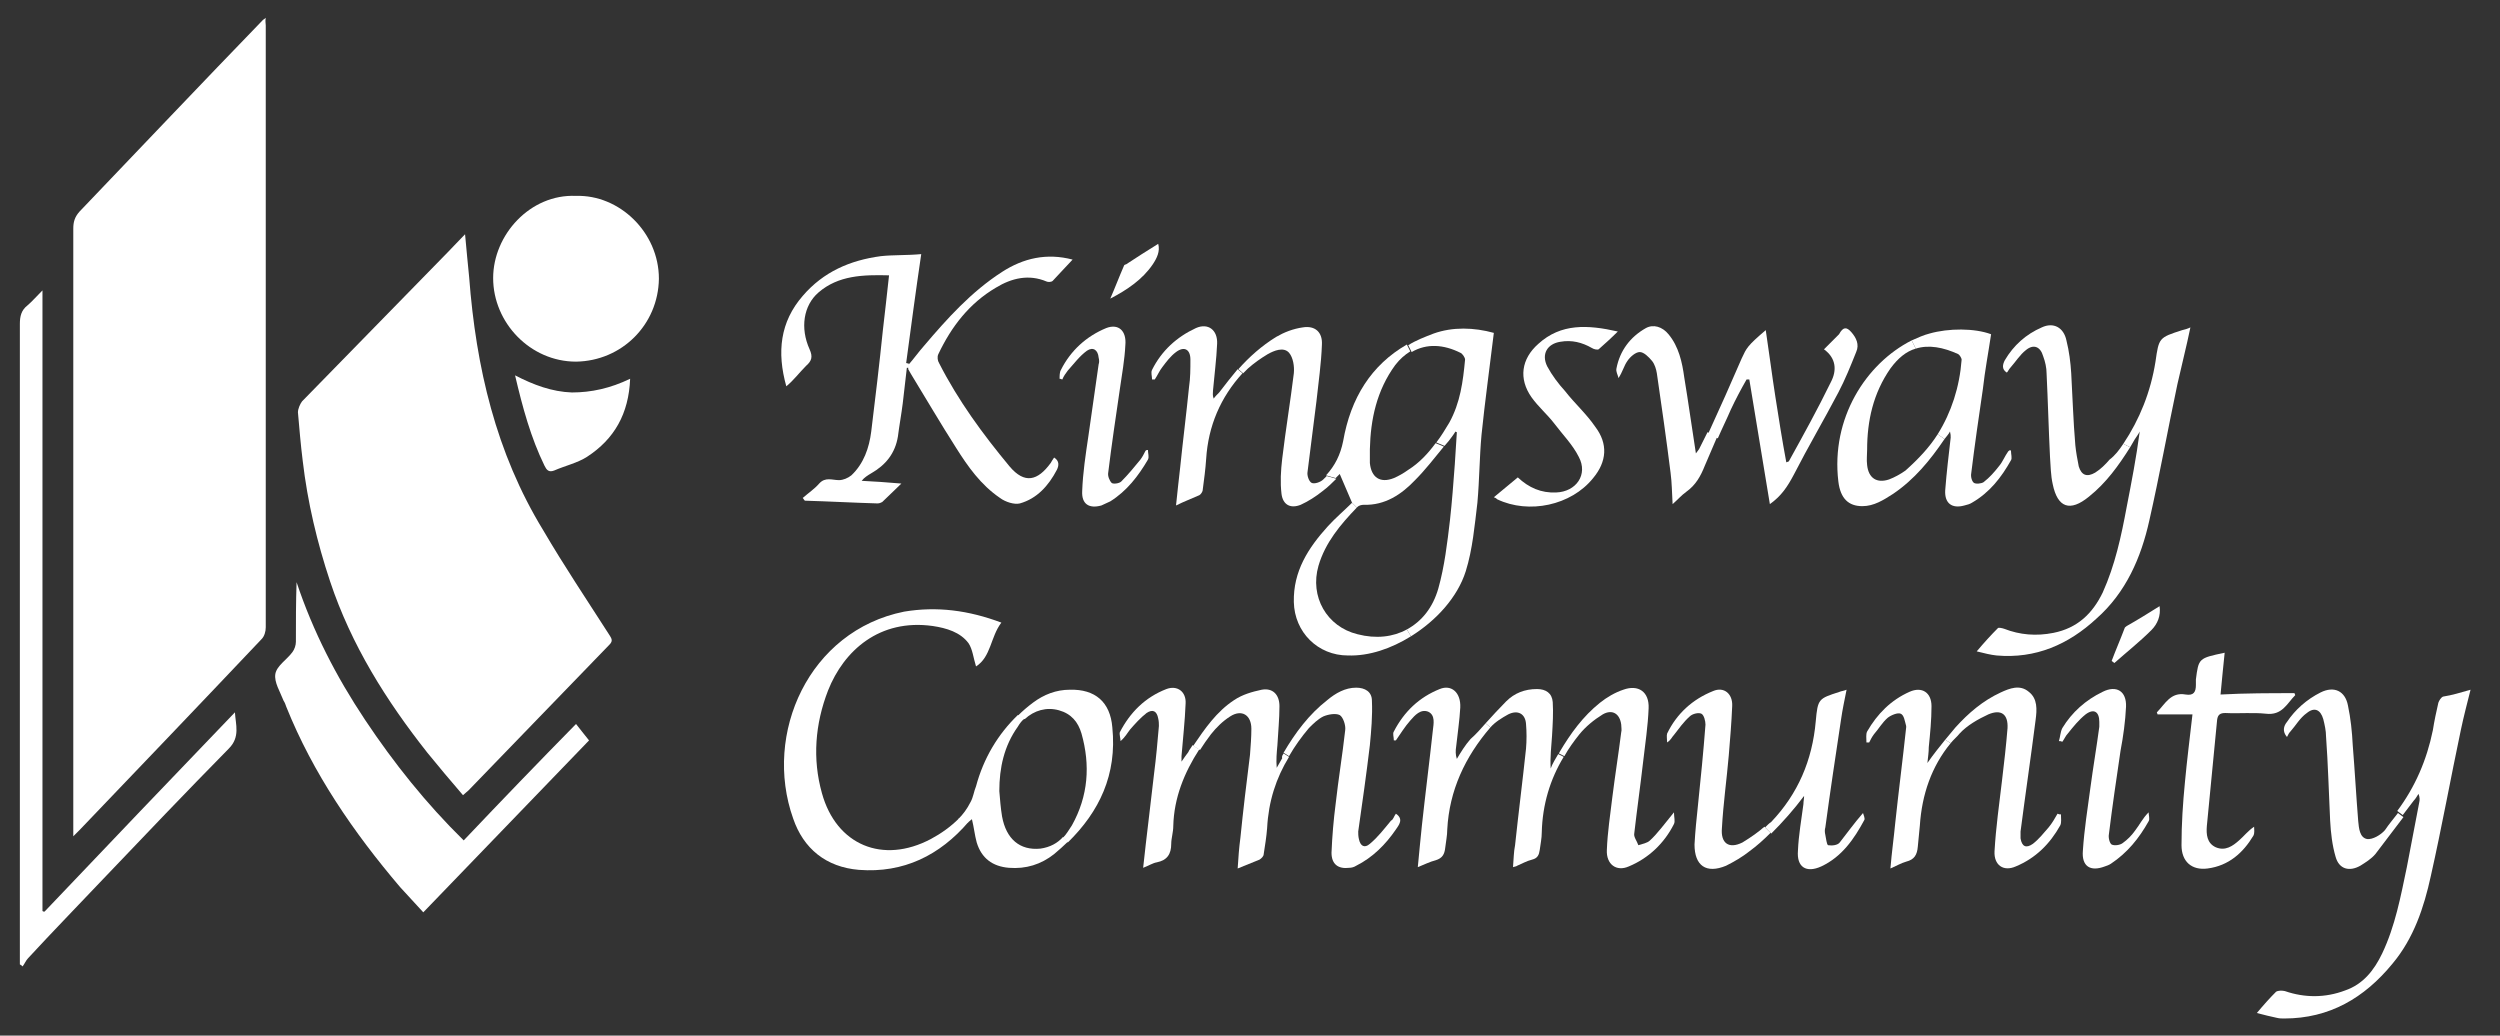 <?xml version="1.0" encoding="utf-8"?>
<!-- Generator: Adobe Illustrator 27.8.1, SVG Export Plug-In . SVG Version: 6.00 Build 0)  -->
<svg version="1.1" id="Color_stacked_xA0_Image_1_" xmlns="http://www.w3.org/2000/svg" xmlns:xlink="http://www.w3.org/1999/xlink"
	 x="0px" y="0px" viewBox="0 0 365 151.2" style="enable-background:new 0 0 365 151.2;" xml:space="preserve">
<rect x="0" y="0" width="365" height="151.2" fill="#333333" stroke="none"/>
<style type="text/css">
	.st0{fill:#FFFFFF;}
</style>
<g>
	<g id="XMLID_1_">
		<g>
			<path class="st0" d="M360.7,100.7c-0.5,2-1,3.9-1.4,5.8c-1.5,7.1-2.8,14.3-4.4,21.4c-1,4.6-2.5,9.1-5.6,12.8c-4.1,5-9.2,8-15.8,8
				c-0.4,0-0.7,0-1.1-0.1c-0.9-0.2-1.8-0.4-2.9-0.7c1-1.2,1.9-2.2,2.8-3.1c0.3-0.2,0.9-0.2,1.3-0.1c2.9,1,5.9,1,8.8-0.1
				c2.6-0.9,4.2-2.9,5.4-5.4c1.9-4,2.7-8.3,3.6-12.6c0.6-3.1,1.2-6.2,1.8-9.4c0.1-0.4,0.1-0.8-0.1-1.3c-0.2,0.3-0.4,0.7-0.7,1
				c-0.5,0.7-1.1,1.4-1.6,2.1l-0.8-0.6c2.6-3.5,4.3-7.4,5.2-11.8c0.2-1.3,0.5-2.7,0.8-4c0.1-0.3,0.4-0.8,0.7-0.9
				C358,101.5,359.3,101.1,360.7,100.7z"/>
			<path class="st0" d="M350.1,118.7l0.8,0.6c-1.4,1.8-2.7,3.6-4.1,5.4c-0.6,0.7-1.4,1.2-2.2,1.7c-1.6,0.9-3.1,0.5-3.6-1.3
				c-0.5-1.7-0.7-3.5-0.8-5.3c-0.2-4.1-0.3-8.2-0.6-12.3c0-0.8-0.2-1.7-0.4-2.5c-0.4-1.4-1.3-1.8-2.4-0.9c-1,0.7-1.6,1.8-2.4,2.7
				c-0.2,0.2-0.3,0.4-0.5,0.8c-0.7-0.8-0.5-1.6,0-2.2c1.2-1.8,2.9-3.3,4.9-4.3c2-1,3.6-0.2,4,1.9c0.4,1.9,0.6,3.8,0.7,5.8
				c0.3,3.7,0.5,7.4,0.8,11.1c0.1,1,0.2,2.4,1.3,2.6c0.8,0.1,2-0.6,2.6-1.3C348.8,120.3,349.5,119.5,350.1,118.7z"/>
			<path class="st0" d="M335,101.2c0,0.1,0.1,0.2,0.1,0.3c-1.2,1.2-1.9,3-4.3,2.7c-1.9-0.2-3.9,0-5.9-0.1c-0.7,0-1.1,0.2-1.2,1
				c-0.5,5.2-1,10.3-1.5,15.5c-0.1,1.2,0,2.5,1.3,3.1c1.4,0.6,2.5-0.2,3.4-1c0.7-0.6,1.3-1.4,2.2-2c0,0.4,0.1,0.9-0.1,1.3
				c-1.5,2.5-3.6,4.4-6.7,4.8c-2.3,0.3-3.8-1-3.8-3.4c0-3.1,0.2-6.1,0.5-9.2c0.3-3.2,0.7-6.4,1.1-9.9c-1.8,0-3.4,0-5.1,0
				c0-0.1-0.1-0.2-0.1-0.3c1.2-1.2,2-3,4.2-2.6c1.2,0.2,1.5-0.4,1.5-1.4c0-0.3,0-0.6,0-0.8c0.4-3.1,0.4-3.1,4.2-3.9
				c-0.2,2-0.4,3.9-0.6,6.1C327.9,101.2,331.5,101.2,335,101.2z"/>
			<path class="st0" d="M318.6,48.2c0.4-0.1,0.8-0.2,1.2-0.4c-0.6,2.9-1.3,5.6-1.9,8.3c-1.4,6.6-2.6,13.3-4.1,19.9
				c-1.2,5.4-3.4,10.5-7.7,14.3c-4.1,3.8-8.9,5.9-14.6,5.4c-0.9-0.1-1.7-0.3-2.9-0.6c1.1-1.3,2.1-2.4,3.1-3.4c0.1-0.1,0.6,0,0.9,0.1
				c2.3,0.9,4.7,1.1,7.2,0.6c3.5-0.7,5.7-2.8,7.2-5.9c1.8-4,2.7-8.2,3.5-12.5c0.7-3.6,1.4-7.2,1.9-11c-0.2,0.4-0.5,0.8-0.7,1.1
				c-0.2,0.4-0.5,0.8-0.7,1.2l-1-0.5c2.4-3.6,4-7.6,4.7-12C315.2,49.3,315.2,49.3,318.6,48.2z"/>
			<path class="st0" d="M315.3,88.5c0.2,1.4-0.3,2.6-1.2,3.5c-1.7,1.7-3.6,3.2-5.4,4.8c-0.1-0.1-0.3-0.2-0.4-0.3
				c0.6-1.6,1.3-3.2,1.9-4.8c0-0.1,0.2-0.2,0.3-0.3C312.1,90.5,313.7,89.5,315.3,88.5z"/>
			<path class="st0" d="M313.7,118.6c0,0.4,0.2,1,0,1.3c-1.4,2.5-3.1,4.6-5.5,6.2c-0.3,0.2-0.6,0.3-0.9,0.4c-2.1,0.8-3.4,0-3.2-2.3
				c0.2-3.1,0.7-6.2,1.1-9.2c0.4-3,0.9-5.9,1.3-8.9c0-0.2,0-0.5,0-0.7c0-1.5-0.8-2-2-1.1c-1,0.8-1.8,1.8-2.6,2.8
				c-0.3,0.3-0.5,0.8-0.8,1.2c-0.2-0.1-0.3-0.1-0.5-0.1c0.2-0.6,0.2-1.3,0.5-1.9c1.4-2.3,3.4-4.1,5.9-5.3c2-1,3.5-0.1,3.4,2.2
				c-0.1,2.1-0.4,4.3-0.8,6.4c-0.6,4.1-1.2,8.1-1.7,12.2c-0.1,0.5,0.1,1.3,0.4,1.5c0.4,0.2,1.2,0.1,1.6-0.2c0.7-0.5,1.3-1.1,1.8-1.8
				C312.4,120.4,312.8,119.5,313.7,118.6z"/>
			<path class="st0" d="M310,64.8l1,0.5c-1.7,2.7-3.5,5.2-6,7.2c-2.8,2.3-4.6,1.6-5.3-1.8c-0.3-1.3-0.3-2.7-0.4-4
				c-0.2-4.1-0.3-8.1-0.5-12.2c0-0.8-0.2-1.7-0.5-2.5c-0.4-1.4-1.4-1.8-2.5-0.9c-0.9,0.7-1.5,1.7-2.3,2.6c-0.2,0.2-0.3,0.5-0.5,0.7
				c-0.8-0.5-0.6-1.2-0.3-1.8c1.3-2.2,3.1-3.8,5.4-4.8c1.7-0.8,3.2,0,3.6,1.9c0.4,1.6,0.6,3.2,0.7,4.8c0.2,3.5,0.3,7,0.6,10.5
				c0.1,1,0.3,2.1,0.5,3.1c0.4,1.3,1.2,1.6,2.4,0.9c0.8-0.5,1.5-1.2,2.1-1.9C308.8,66.5,309.4,65.7,310,64.8z"/>
			<path class="st0" d="M300.9,118.9c0,0.6,0.1,1.2-0.1,1.6c-1.5,2.7-3.6,4.8-6.5,6c-1.8,0.8-3.2-0.2-3.1-2.2
				c0.2-3.5,0.7-7,1.1-10.4c0.3-2.5,0.6-5.1,0.8-7.6c0.1-2-0.9-2.8-2.8-2c-1.5,0.7-3.1,1.6-4.2,2.8c-0.4,0.5-0.9,0.9-1.3,1.4
				L284,108c0.5-0.6,1-1.2,1.5-1.8c1.9-2.1,4-3.9,6.6-5.1c1.3-0.6,2.8-1.2,4.1-0.1c1.3,1,1.2,2.6,1,4.1c-0.7,5.5-1.5,10.9-2.2,16.3
				c0,0.3,0,0.6,0,1c0.2,1.2,0.8,1.5,1.8,0.8c0.9-0.7,1.6-1.6,2.3-2.4c0.5-0.6,0.9-1.3,1.3-2C300.6,118.9,300.7,118.9,300.9,118.9z"
				/>
			<path class="st0" d="M293.6,65.8c0,0.5,0.2,1.1,0,1.4c-1.4,2.5-3.1,4.7-5.7,6.2c-0.3,0.2-0.7,0.3-1.1,0.4
				c-1.8,0.5-2.9-0.3-2.8-2.2c0.2-2.6,0.5-5.1,0.8-7.7c0-0.3,0-0.5-0.1-0.9c-0.2,0.4-0.5,0.7-0.8,1.1l-1-0.7c2-3.2,3.2-6.9,3.5-10.9
				c0-0.2-0.3-0.7-0.5-0.8c-2.2-1-4.3-1.4-6.2-0.8l-0.6-1.2c0.9-0.4,1.8-0.8,2.6-1c2.8-0.8,6.6-0.8,9,0.1c-0.4,2.7-0.9,5.3-1.2,8
				c-0.6,4.1-1.2,8.2-1.7,12.3c-0.1,0.5,0.1,1.2,0.4,1.4c0.3,0.2,1.1,0.1,1.4-0.1c0.9-0.7,1.6-1.5,2.3-2.4c0.5-0.6,0.8-1.4,1.3-2.1
				C293.4,65.7,293.5,65.7,293.6,65.8z"/>
			<path class="st0" d="M284,108l0.8,0.5c-2.8,3.4-4.2,7.5-4.5,12c-0.1,1-0.2,2.1-0.3,3.1c-0.1,1.2-0.5,1.9-1.7,2.2
				c-0.7,0.2-1.4,0.6-2.3,1c0.2-2.4,0.5-4.5,0.7-6.6c0.5-4.7,1.1-9.3,1.6-14c0-0.1,0-0.2,0-0.2c-0.2-0.7-0.3-1.6-0.8-1.8
				c-0.4-0.2-1.4,0.2-1.9,0.6c-0.8,0.7-1.3,1.6-2,2.4c-0.3,0.4-0.5,0.8-0.7,1.2c-0.1,0-0.2,0-0.4,0c0-0.6-0.1-1.2,0.1-1.6
				c1.5-2.6,3.5-4.6,6.2-5.8c1.8-0.8,3.2,0.1,3.2,2.1c0,2-0.2,4-0.4,6c0,0.7-0.1,1.4-0.2,2.3C282.3,110.1,283.2,109,284,108z"/>
			<path class="st0" d="M282.9,63.4l1,0.7c-2.1,3.1-4.4,5.9-7.5,8c-1.4,0.9-2.8,1.8-4.5,1.8c-2,0-3.2-1.1-3.5-3.6
				c-1.1-9.2,4-17.2,10.7-20.6l0.6,1.2c-1.4,0.4-2.6,1.4-3.7,2.9c-2.5,3.6-3.4,7.6-3.4,11.9c0,0.7-0.1,1.4,0,2.2
				c0.2,1.9,1.4,2.7,3.2,2.1c0.8-0.3,1.7-0.8,2.4-1.3C280.1,67,281.7,65.3,282.9,63.4z"/>
			<path class="st0" d="M272,118.7c0.1,0.3,0.3,0.8,0.2,1c-1.5,2.8-3.3,5.4-6.3,6.8c-2.2,1-3.6,0.1-3.4-2.3c0.1-2.3,0.5-4.5,0.8-6.8
				c0-0.4,0.1-0.8,0.1-1.2c-1.5,2-3.1,3.8-4.8,5.5l-0.9-0.9c0.3-0.3,0.6-0.6,0.9-0.8c3.9-4.1,6-9,6.5-14.7c0.3-3.3,0.4-3.3,3.5-4.3
				c0.2-0.1,0.5-0.1,1-0.3c-0.3,1.5-0.6,2.9-0.8,4.3c-0.8,5.3-1.6,10.6-2.3,15.8c-0.1,0.3-0.1,0.7,0,1.1c0.1,0.5,0.2,1.4,0.4,1.5
				c0.6,0.1,1.4,0,1.7-0.4C269.7,121.6,270.7,120.2,272,118.7z"/>
			<path class="st0" d="M270.3,48.5c0.7,0.8,1.2,1.8,0.7,2.9c-0.8,2-1.6,4-2.6,5.9c-2.1,4-4.4,7.9-6.5,12c-0.9,1.7-1.8,3.1-3.5,4.3
				c-1-6.1-2-12.1-3-18.2c-0.1,0-0.3,0-0.4,0c-0.8,1.4-1.6,2.9-2.3,4.4c-0.6,1.4-1.3,2.8-1.9,4.2l-1.4-0.7c1.7-3.7,3.3-7.3,4.9-11
				c0.7-1.5,0.8-1.8,3.5-4.1c0.5,3.3,0.9,6.5,1.4,9.7c0.5,3.2,1,6.4,1.6,9.6c0.2-0.1,0.4-0.1,0.4-0.2c2.1-3.8,4.2-7.6,6.1-11.5
				c0.9-1.7,0.8-3.5-1-4.8c0.8-0.8,1.5-1.5,2.2-2.2C269.1,47.7,269.6,47.7,270.3,48.5z"/>
			<path class="st0" d="M257.6,120.7l0.9,0.9c-1,1-2,1.9-3.1,2.7c-1,0.8-2.2,1.5-3.4,2.1c-2.9,1.2-4.6,0-4.6-3.1
				c0.1-1.9,0.3-3.8,0.5-5.7c0.4-3.9,0.8-7.8,1.1-11.8c0-0.5-0.2-1.4-0.6-1.6c-0.4-0.2-1.3,0-1.7,0.4c-0.9,0.8-1.6,1.8-2.3,2.7
				c-0.3,0.3-0.4,0.7-1,1.1c0-0.4-0.1-1,0-1.3c1.4-2.9,3.7-5,6.7-6.2c1.6-0.7,2.9,0.4,2.8,2.2c-0.1,2.4-0.3,4.8-0.5,7.2
				c-0.3,3.5-0.8,7-1,10.6c-0.2,2.2,1,3.1,3,2.1C255.7,122.2,256.7,121.5,257.6,120.7z"/>
			<path class="st0" d="M249.3,63.1l1.4,0.7c-0.6,1.4-1.2,2.8-1.8,4.2c-0.6,1.5-1.3,2.8-2.7,3.8c-0.7,0.5-1.2,1.1-2,1.8
				c-0.1-1.7-0.1-3.1-0.3-4.6c-0.6-4.8-1.3-9.7-2-14.5c-0.1-0.6-0.3-1.3-0.7-1.8c-0.5-0.6-1.2-1.3-1.8-1.3c-0.6,0-1.4,0.7-1.8,1.3
				c-0.5,0.7-0.7,1.6-1.3,2.5c-0.1-0.5-0.4-0.9-0.3-1.4c0.5-2.6,2-4.6,4.3-5.9c1.1-0.6,2.4-0.2,3.3,0.9c1.5,1.8,2,4.1,2.3,6.3
				c0.6,3.6,1.1,7.3,1.7,11.1c0.2-0.3,0.4-0.5,0.5-0.7C248.5,64.7,248.9,63.9,249.3,63.1z"/>
			<path class="st0" d="M244.4,118.6c0,0.7,0.2,1.3,0,1.7c-1.4,2.8-3.7,5-6.6,6.2c-1.8,0.8-3.3-0.3-3.2-2.4c0.1-2.6,0.5-5.2,0.8-7.7
				c0.4-3.2,0.9-6.3,1.3-9.5c0.1-0.3,0-0.7,0-1.1c-0.2-1.6-1.3-2.3-2.7-1.5c-1.3,0.8-2.5,1.8-3.4,2.9c-0.8,1-1.6,2.1-2.2,3.2
				l-0.8-0.4c0-0.1,0.1-0.1,0.1-0.2c1.6-2.7,3.4-5.2,5.9-7.2c1-0.8,2.2-1.5,3.4-1.9c2.2-0.8,3.8,0.3,3.7,2.7
				c-0.1,2.6-0.5,5.2-0.8,7.8c-0.4,3.5-0.9,7-1.3,10.5c-0.1,0.5,0.4,1.1,0.6,1.7c0.6-0.2,1.3-0.3,1.7-0.7
				C242,121.7,243,120.3,244.4,118.6z"/>
			<path class="st0" d="M236.2,48.4c-1,1-1.9,1.8-2.8,2.6c-0.2,0.1-0.7,0-1-0.2c-1.4-0.8-2.9-1.2-4.6-0.9c-1.9,0.3-2.8,1.8-1.9,3.6
				c0.7,1.3,1.6,2.5,2.6,3.6c1.4,1.8,3.1,3.3,4.4,5.2c1.9,2.5,1.7,5.1-0.3,7.5c-3.2,4-9.4,5.3-14,3.1c-0.1-0.1-0.2-0.2-0.5-0.3
				c1.2-1,2.3-1.9,3.5-2.9c1.6,1.5,3.4,2.3,5.6,2.2c2.9-0.1,4.7-2.6,3.3-5.2c-0.9-1.8-2.4-3.3-3.6-4.9c-1-1.3-2.3-2.4-3.3-3.8
				c-1.9-2.7-1.5-5.6,1-7.8C227.9,47.2,231.8,47.4,236.2,48.4z"/>
			<path class="st0" d="M227.5,110.1l0.8,0.4c-2,3.3-3.1,7-3.2,11c0,0.9-0.2,1.8-0.3,2.6c-0.1,0.7-0.3,1.2-1.1,1.4
				c-0.8,0.2-1.5,0.6-2.2,0.9c-0.1,0.1-0.3,0.1-0.6,0.2c0.1-1.2,0.1-2.2,0.3-3.2c0.5-4.7,1.1-9.4,1.6-14.1c0.1-1.2,0.1-2.4,0-3.6
				c-0.1-1.5-1.2-2.1-2.6-1.4c-0.9,0.5-1.9,1.1-2.6,1.9l-0.7-0.6c1-1.1,2-2.2,3-3.2c1.2-1.2,2.7-1.8,4.5-1.8c1.3,0,2.2,0.6,2.3,1.9
				c0.1,1.6,0,3.2-0.1,4.9c-0.1,1.6-0.3,3.1-0.2,4.8C226.7,111.4,227.1,110.8,227.5,110.1z"/>
			<path class="st0" d="M216.9,105.6l0.7,0.6c-3.7,4.3-6,9.2-6.3,14.9c0,0.9-0.2,1.8-0.3,2.7c-0.1,0.9-0.4,1.5-1.4,1.8
				c-0.8,0.2-1.6,0.6-2.6,1c0.2-2.2,0.4-4.1,0.6-6.1c0.5-4.6,1.1-9.3,1.6-13.9c0.1-0.9,0.4-2.2-0.7-2.7c-1.1-0.4-1.9,0.5-2.6,1.3
				c-0.8,0.9-1.4,1.9-2.1,2.9c-0.1,0-0.2,0-0.3,0c0-0.5-0.2-1,0-1.3c1.5-2.9,3.7-5,6.7-6.2c1.7-0.7,3.1,0.5,3,2.7
				c-0.1,1.9-0.4,3.8-0.6,5.7c-0.1,0.6-0.1,1.2,0.1,1.8c0.6-1,1.2-2,2-2.9C215.5,107.2,216.2,106.4,216.9,105.6z"/>
			<path class="st0" d="M218.1,48.6c-0.6,5-1.3,10-1.8,14.9c-0.3,3.3-0.3,6.6-0.6,9.9c-0.4,3.3-0.7,6.8-1.7,10
				c-1.2,3.8-4.3,7.2-8,9.5l-0.6-1c2.2-1.2,3.8-3.2,4.6-6c0.9-3.2,1.3-6.6,1.7-10c0.3-2.7,0.5-5.4,0.7-8.1c0.1-1.6,0.2-3.1,0.3-4.7
				c-0.1,0-0.2-0.1-0.2-0.1c-0.3,0.5-0.7,1-1,1.4c-0.2,0.2-0.4,0.5-0.6,0.7l-1.2-0.5c0.7-0.9,1.3-1.9,1.9-2.9c1.6-2.9,2-6,2.3-9.2
				c0-0.3-0.4-0.9-0.7-1c-2.4-1.2-4.9-1.4-7.1-0.1l-0.5-1c1.1-0.7,2.4-1.2,3.7-1.7C212.1,47.7,215.2,47.8,218.1,48.6z"/>
			<path class="st0" d="M209.6,64.7l1.2,0.5c-1.4,1.7-2.7,3.4-4.2,4.9c-2,2.1-4.4,3.7-7.5,3.6c-0.3,0-0.7,0.1-0.9,0.3
				c0,0-0.1,0.1-0.1,0.1l-0.7-0.7c-0.6-1.4-1.2-2.8-1.8-4.2c-0.2,0.2-0.4,0.4-0.6,0.6l-1.4-0.4c1.3-1.4,2.1-3,2.5-5
				c1.1-6.3,4.1-11.1,9.3-14.1l0.5,1c-0.8,0.5-1.5,1.1-2.2,2c-2.7,3.7-3.6,7.9-3.7,12.3c0,0.7,0,1.4,0,2c0.2,2.1,1.5,3,3.5,2.2
				c0.7-0.3,1.4-0.7,2.1-1.2C207.2,67.6,208.5,66.2,209.6,64.7z"/>
			<path class="st0" d="M205.4,91.9l0.6,1c-2.9,1.8-6.1,2.9-9.2,2.8c-4.4,0-7.8-3.4-7.9-7.8c-0.1-4.5,2.1-7.9,5-11.1
				c1.1-1.2,2.4-2.3,3.5-3.4l0.7,0.7c-2.4,2.5-4.6,5.1-5.6,8.5c-1.3,4.5,1.2,8.9,5.7,10C200.9,93.3,203.4,93,205.4,91.9z"/>
			<path class="st0" d="M203.8,118.8c1.2,0.8,0.4,1.7,0,2.3c-1.5,2.2-3.4,4.1-5.8,5.3c-0.3,0.2-0.7,0.3-1,0.3
				c-1.6,0.2-2.6-0.5-2.6-2.2c0.1-2.4,0.3-4.8,0.6-7.1c0.4-3.6,1-7.2,1.4-10.8c0.1-0.7-0.3-1.9-0.8-2.2c-0.6-0.3-1.7-0.1-2.4,0.2
				c-0.8,0.4-1.5,1.1-2.1,1.7c-1.1,1.3-2.1,2.7-2.9,4.1l-0.8-0.5c1.7-2.9,3.7-5.6,6.4-7.7c1.2-1,2.6-1.8,4.2-1.8
				c1.3,0,2.3,0.6,2.3,1.9c0.1,2.2-0.1,4.4-0.3,6.5c-0.5,4.2-1.1,8.4-1.7,12.6c0,0.3,0,0.7,0.1,1.1c0.2,1,0.8,1.4,1.6,0.7
				c1.2-1,2.1-2.2,3.1-3.4C203.4,119.7,203.5,119.2,203.8,118.8z"/>
			<path class="st0" d="M193.7,69.5l1.4,0.4c-0.6,0.6-1.2,1.2-2,1.8c-1,0.8-2.1,1.5-3.2,2c-1.5,0.6-2.6,0-2.8-1.6
				c-0.2-1.7-0.1-3.4,0.1-5.1c0.5-4.2,1.2-8.4,1.7-12.5c0.1-1-0.1-2.3-0.7-3c-0.8-0.9-2.2-0.3-3.1,0.2c-1,0.6-2,1.3-2.9,2.1
				c-0.2,0.2-0.5,0.5-0.7,0.7l-0.7-0.6c1.6-1.8,3.4-3.4,5.5-4.7c1.2-0.7,2.5-1.2,3.9-1.4c1.8-0.3,2.9,0.7,2.8,2.5
				c-0.1,2.8-0.5,5.5-0.8,8.3c-0.4,3.4-0.9,6.9-1.3,10.3c-0.1,0.5,0.2,1.4,0.6,1.6c0.4,0.2,1.3-0.1,1.7-0.5
				C193.3,69.9,193.5,69.7,193.7,69.5z"/>
			<path class="st0" d="M187.4,110l0.8,0.5c-1.9,3.1-3,6.5-3.2,10.4c-0.1,1.3-0.3,2.5-0.5,3.8c0,0.3-0.3,0.6-0.6,0.8
				c-1,0.4-2,0.8-3.2,1.3c0.1-1.6,0.2-3,0.4-4.5c0.4-4,0.9-8.1,1.4-12.1c0.1-1.3,0.2-2.6,0.2-3.8c0-2-1.4-2.9-3.1-1.8
				c-1.1,0.7-2,1.6-2.8,2.6c-0.6,0.8-1.1,1.5-1.6,2.3l-1-0.6c1.7-2.5,3.4-5,6-6.7c1.2-0.8,2.6-1.2,4-1.5c1.6-0.3,2.6,0.7,2.6,2.4
				c0,1.9-0.2,3.8-0.3,5.7c-0.1,1.1-0.2,2.1-0.1,3.3c0.3-0.5,0.5-0.9,0.8-1.4C187.1,110.4,187.3,110.2,187.4,110z"/>
			<path class="st0" d="M180.7,53.9l0.7,0.6c-3.2,3.5-5,7.7-5.3,12.5c-0.1,1.5-0.3,3-0.5,4.5c0,0.3-0.3,0.7-0.5,0.8
				c-1.1,0.5-2.2,0.9-3.4,1.5c0.2-2,0.4-3.7,0.6-5.5c0.4-3.9,0.9-7.8,1.3-11.8c0.2-1.3,0.2-2.7,0.2-4c0-1.5-0.9-2-2.1-1.1
				c-0.8,0.6-1.4,1.4-2,2.2c-0.4,0.5-0.7,1.2-1.1,1.8c-0.1,0-0.2,0-0.4,0c0-0.5-0.2-1,0-1.4c1.4-2.8,3.6-4.8,6.4-6.1
				c1.8-0.8,3.2,0.3,3.1,2.3c-0.1,2.3-0.4,4.5-0.6,6.8c0,0.4-0.1,0.7,0.1,1.2c0.2-0.3,0.5-0.6,0.8-0.9
				C178.9,56.1,179.8,55,180.7,53.9z"/>
			<path class="st0" d="M174.1,108.8l1,0.6c-2.2,3.4-3.7,7.1-3.8,11.2c0,0.9-0.3,1.8-0.3,2.6c0,1.5-0.6,2.4-2.1,2.7
				c-0.6,0.1-1.2,0.5-2,0.8c0.5-4.7,1.1-9.3,1.6-13.8c0.3-2.3,0.5-4.6,0.7-6.9c0-0.3,0-0.7-0.1-1.1c-0.2-1.1-0.8-1.4-1.7-0.8
				c-0.9,0.7-1.7,1.6-2.4,2.4c-0.4,0.5-0.7,1.1-1.4,1.7c0-0.4-0.2-1-0.1-1.3c1.5-2.9,3.7-5.1,6.8-6.3c1.6-0.6,2.9,0.4,2.8,2.1
				c-0.1,2.6-0.4,5.2-0.6,7.7c0,0.2,0,0.3,0,0.8c0.4-0.6,0.7-1,1-1.4C173.6,109.5,173.9,109.2,174.1,108.8z"/>
			<path class="st0" d="M169.1,35.6c0.3,1.1-0.2,2.1-0.8,3c-1.5,2.2-3.7,3.7-6.2,5c0.7-1.6,1.3-3.2,2-4.8c0-0.1,0.2-0.2,0.3-0.2
				C165.9,37.6,167.5,36.6,169.1,35.6z"/>
			<path class="st0" d="M167.6,65.7c0,0.5,0.2,1,0,1.4c-1.4,2.4-3.1,4.6-5.5,6.1c-0.4,0.2-0.9,0.4-1.3,0.6c-1.8,0.5-2.9-0.2-2.8-2.1
				c0.1-2.7,0.5-5.3,0.9-8c0.5-3.5,1-7,1.5-10.5c0.1-0.3,0.1-0.6,0-1c-0.1-1.1-0.8-1.6-1.7-1c-1.1,0.8-1.9,1.9-2.8,2.9
				c-0.3,0.4-0.6,0.8-0.8,1.3c-0.1,0-0.2-0.1-0.4-0.1c0-0.4,0-1,0.2-1.3c1.4-2.8,3.7-4.9,6.6-6.1c1.8-0.7,3,0.4,2.8,2.5
				c-0.1,2.1-0.5,4.3-0.8,6.4c-0.6,4.1-1.2,8.1-1.7,12.2c-0.1,0.5,0.2,1.2,0.5,1.5c0.2,0.2,1.1,0.1,1.4-0.2c1-1,1.9-2.1,2.8-3.2
				c0.3-0.4,0.5-0.8,0.7-1.2C167.3,65.7,167.4,65.7,167.6,65.7z"/>
			<path class="st0" d="M162.4,106.2c0.7,6.9-1.9,12.3-6.5,16.8l-0.7-0.7c0.5-0.5,0.9-1.2,1.3-1.8c2.4-4.3,2.7-8.8,1.4-13.4
				c-0.5-1.7-1.5-2.9-3.3-3.4c-1.8-0.5-3.6,0-5,1.3l-1-0.5c0.7-0.7,1.4-1.3,2.2-1.9c1.6-1.2,3.4-1.9,5.4-1.9
				C159.9,100.6,162.1,102.5,162.4,106.2z"/>
			<path class="st0" d="M155.2,122.2l0.7,0.7c-0.6,0.6-1.3,1.2-2,1.8c-1.9,1.5-4.1,2.2-6.6,2c-2.4-0.2-4-1.4-4.7-3.7
				c-0.3-1.1-0.4-2.2-0.7-3.4c-0.2,0.2-0.4,0.3-0.6,0.5l-1.4-0.5c0.7-0.7,1.3-1.5,1.8-2.5c0.4-0.7,0.5-1.6,0.8-2.3
				c1.1-4.1,3.2-7.6,6.1-10.4l1,0.5c-0.4,0.3-0.7,0.7-1,1.2c-2,2.8-2.7,6-2.7,9.4c0.1,1.2,0.2,2.5,0.4,3.7c0.6,3.3,2.6,5,5.6,4.7
				C153.3,123.7,154.4,123.1,155.2,122.2z"/>
			<path class="st0" d="M153.9,66.8c0.8,0.5,0.7,1.2,0.4,1.8c-1.2,2.3-2.9,4.2-5.4,4.9c-0.8,0.2-2.1-0.2-2.9-0.8
				c-2.8-1.9-4.7-4.6-6.4-7.3c-2.3-3.6-4.4-7.2-6.6-10.8c-0.1-0.2-0.3-0.5-0.4-0.7l0-0.6c0.8-0.9,1.5-1.9,2.3-2.8
				c3.4-4,6.9-7.9,11.4-10.8c3.1-2,6.5-2.8,10.3-1.8c-1,1.1-2,2.1-2.9,3.1c-0.2,0.2-0.7,0.2-0.9,0.1c-2.6-1.1-5.1-0.5-7.4,0.9
				c-3.9,2.3-6.5,5.7-8.4,9.7c-0.2,0.4-0.1,1,0.1,1.3c2.8,5.5,6.4,10.4,10.3,15.1c2.2,2.6,4.1,2.1,6-0.5
				C153.5,67.4,153.7,67.1,153.9,66.8z"/>
			<path class="st0" d="M146.2,90.9c-1.6,2.1-1.5,5-3.7,6.4c-0.4-1.3-0.5-2.5-1.1-3.4c-1.2-1.6-3.2-2.2-5.2-2.5
				c-7.8-1.1-13,3.6-15.3,9.4c-1.9,4.9-2.3,10-0.9,15c2.1,7.6,8.9,10.4,15.9,6.7c1.5-0.8,2.9-1.8,4.1-3l1.4,0.5
				c-4.2,4.9-9.5,7.5-16,7c-4.8-0.4-8.1-3.1-9.6-7.5c-4.4-12.4,2.3-27.4,16.2-30.2C136.8,88.5,141.4,89.1,146.2,90.9z"/>
			<path class="st0" d="M134.5,37.1c-0.8,5.4-1.5,10.7-2.2,15.9c0.1,0,0.3,0.1,0.4,0.1l0,0.6c-0.1,0-0.2,0-0.3,0
				c-0.2,1.7-0.4,3.4-0.6,5.2c-0.2,1.6-0.5,3.2-0.7,4.8c-0.4,2.5-1.8,4.2-3.9,5.4c-0.5,0.3-1,0.6-1.4,1.1c1.8,0.1,3.6,0.2,5.8,0.4
				c-1.1,1.1-2,1.9-2.8,2.7c-0.2,0.1-0.4,0.2-0.7,0.2c-3.5-0.1-7.1-0.3-10.6-0.4c-0.1-0.1-0.2-0.3-0.3-0.4c0.8-0.7,1.7-1.3,2.4-2.1
				c0.9-1,1.9-0.5,2.9-0.5c0.6,0,1.3-0.3,1.8-0.7c1.8-1.7,2.6-4,2.9-6.4c0.6-4.9,1.2-9.9,1.7-14.8c0.3-2.6,0.6-5.2,0.9-8
				c-3.8-0.1-7.4,0-10.3,2.5c-2.2,1.9-2.7,5.2-1.3,8.3c0.5,1.1,0.3,1.7-0.5,2.4c-1,1-1.8,2.1-2.9,3c-1.4-5-0.9-9.4,2.4-13.2
				c3-3.5,6.9-5.2,11.4-5.8C130.4,37.2,132.4,37.3,134.5,37.1z"/>
			<path class="st0" d="M84.1,28.6c6.3-0.2,12.1,5.3,12.1,12.1c-0.1,6.7-5.4,12-12.1,12.1c-6.7,0-12.1-5.7-12.1-12.2
				C72,34.3,77.4,28.3,84.1,28.6z"/>
			<path class="st0" d="M92,55.3c-0.2,5.1-2.3,8.8-6.3,11.4c-1.4,0.9-3.2,1.3-4.8,2c-0.8,0.3-1.1-0.1-1.4-0.7
				c-2-4.1-3.2-8.5-4.3-13.2c2.7,1.4,5.4,2.4,8.3,2.5C86.3,57.3,89.1,56.7,92,55.3z"/>
			<path class="st0" d="M88.9,92.6c0.3,0.5,0.7,0.9,0.1,1.5c-6.9,7.1-13.7,14.2-20.6,21.3c-0.2,0.2-0.5,0.4-0.8,0.7
				c-1.8-2.1-3.5-4.1-5.2-6.2c-6-7.6-11.1-15.7-14.2-25c-1.9-5.7-3.3-11.6-4-17.6c-0.3-2.4-0.5-4.8-0.7-7.1c0-0.5,0.3-1.2,0.6-1.6
				c7.1-7.3,14.2-14.5,21.3-21.8c0.8-0.8,1.5-1.6,2.5-2.6c0.2,2.3,0.4,4.2,0.6,6.3c1,13.1,3.9,25.6,10.8,36.9
				C82.4,82.7,85.7,87.6,88.9,92.6z"/>
			<path class="st0" d="M84.1,105.7c0.6,0.8,1.2,1.5,1.9,2.4c-8,8.3-16.1,16.7-24.2,25.1c-1.2-1.3-2.3-2.5-3.4-3.7
				c-6.8-8-12.7-16.6-16.6-26.3c-0.1-0.3-0.2-0.6-0.4-0.9c-0.5-1.3-1.4-2.7-1.2-3.9c0.2-1.2,1.7-2.1,2.5-3.2c0.3-0.4,0.5-1,0.5-1.5
				c0-2.9,0-5.8,0.1-8.7c2.4,7.2,5.8,13.8,10,20.1c4.2,6.3,8.9,12.2,14.4,17.6C73.2,116.9,78.6,111.3,84.1,105.7z"/>
			<path class="st0" d="M38.8,3.7c0,29.3,0,58.6,0,87.9c0,0.6-0.2,1.3-0.6,1.7c-8.8,9.3-17.7,18.6-26.6,27.9
				c-0.2,0.2-0.4,0.4-0.9,0.9c0-0.7,0-1.2,0-1.6c0-29,0-58.1,0-87.1c0-1,0.2-1.7,0.9-2.5c8.9-9.3,17.8-18.7,26.8-28
				c0.1-0.1,0.2-0.1,0.4-0.3C38.7,3.1,38.8,3.4,38.8,3.7z"/>
			<path class="st0" d="M34.3,104c0.1,1.8,0.8,3.6-0.9,5.3c-6.2,6.3-12.3,12.7-18.4,19.1c-3.6,3.8-7.3,7.6-10.9,11.5
				c-0.3,0.3-0.5,0.8-0.8,1.2c-0.1-0.1-0.2-0.2-0.4-0.3c0-0.4,0-0.8,0-1.3c0-30.7,0-61.4,0-92.2c0-1.1,0.2-2,1.1-2.7
				c0.7-0.6,1.3-1.3,2.2-2.2c0,30.4,0,60.5,0,90.6c0.1,0.1,0.2,0.1,0.3,0.1C15.8,123.3,25,113.7,34.3,104z"/>
		</g>
		<g>
		</g>
	</g>
</g>
</svg>
